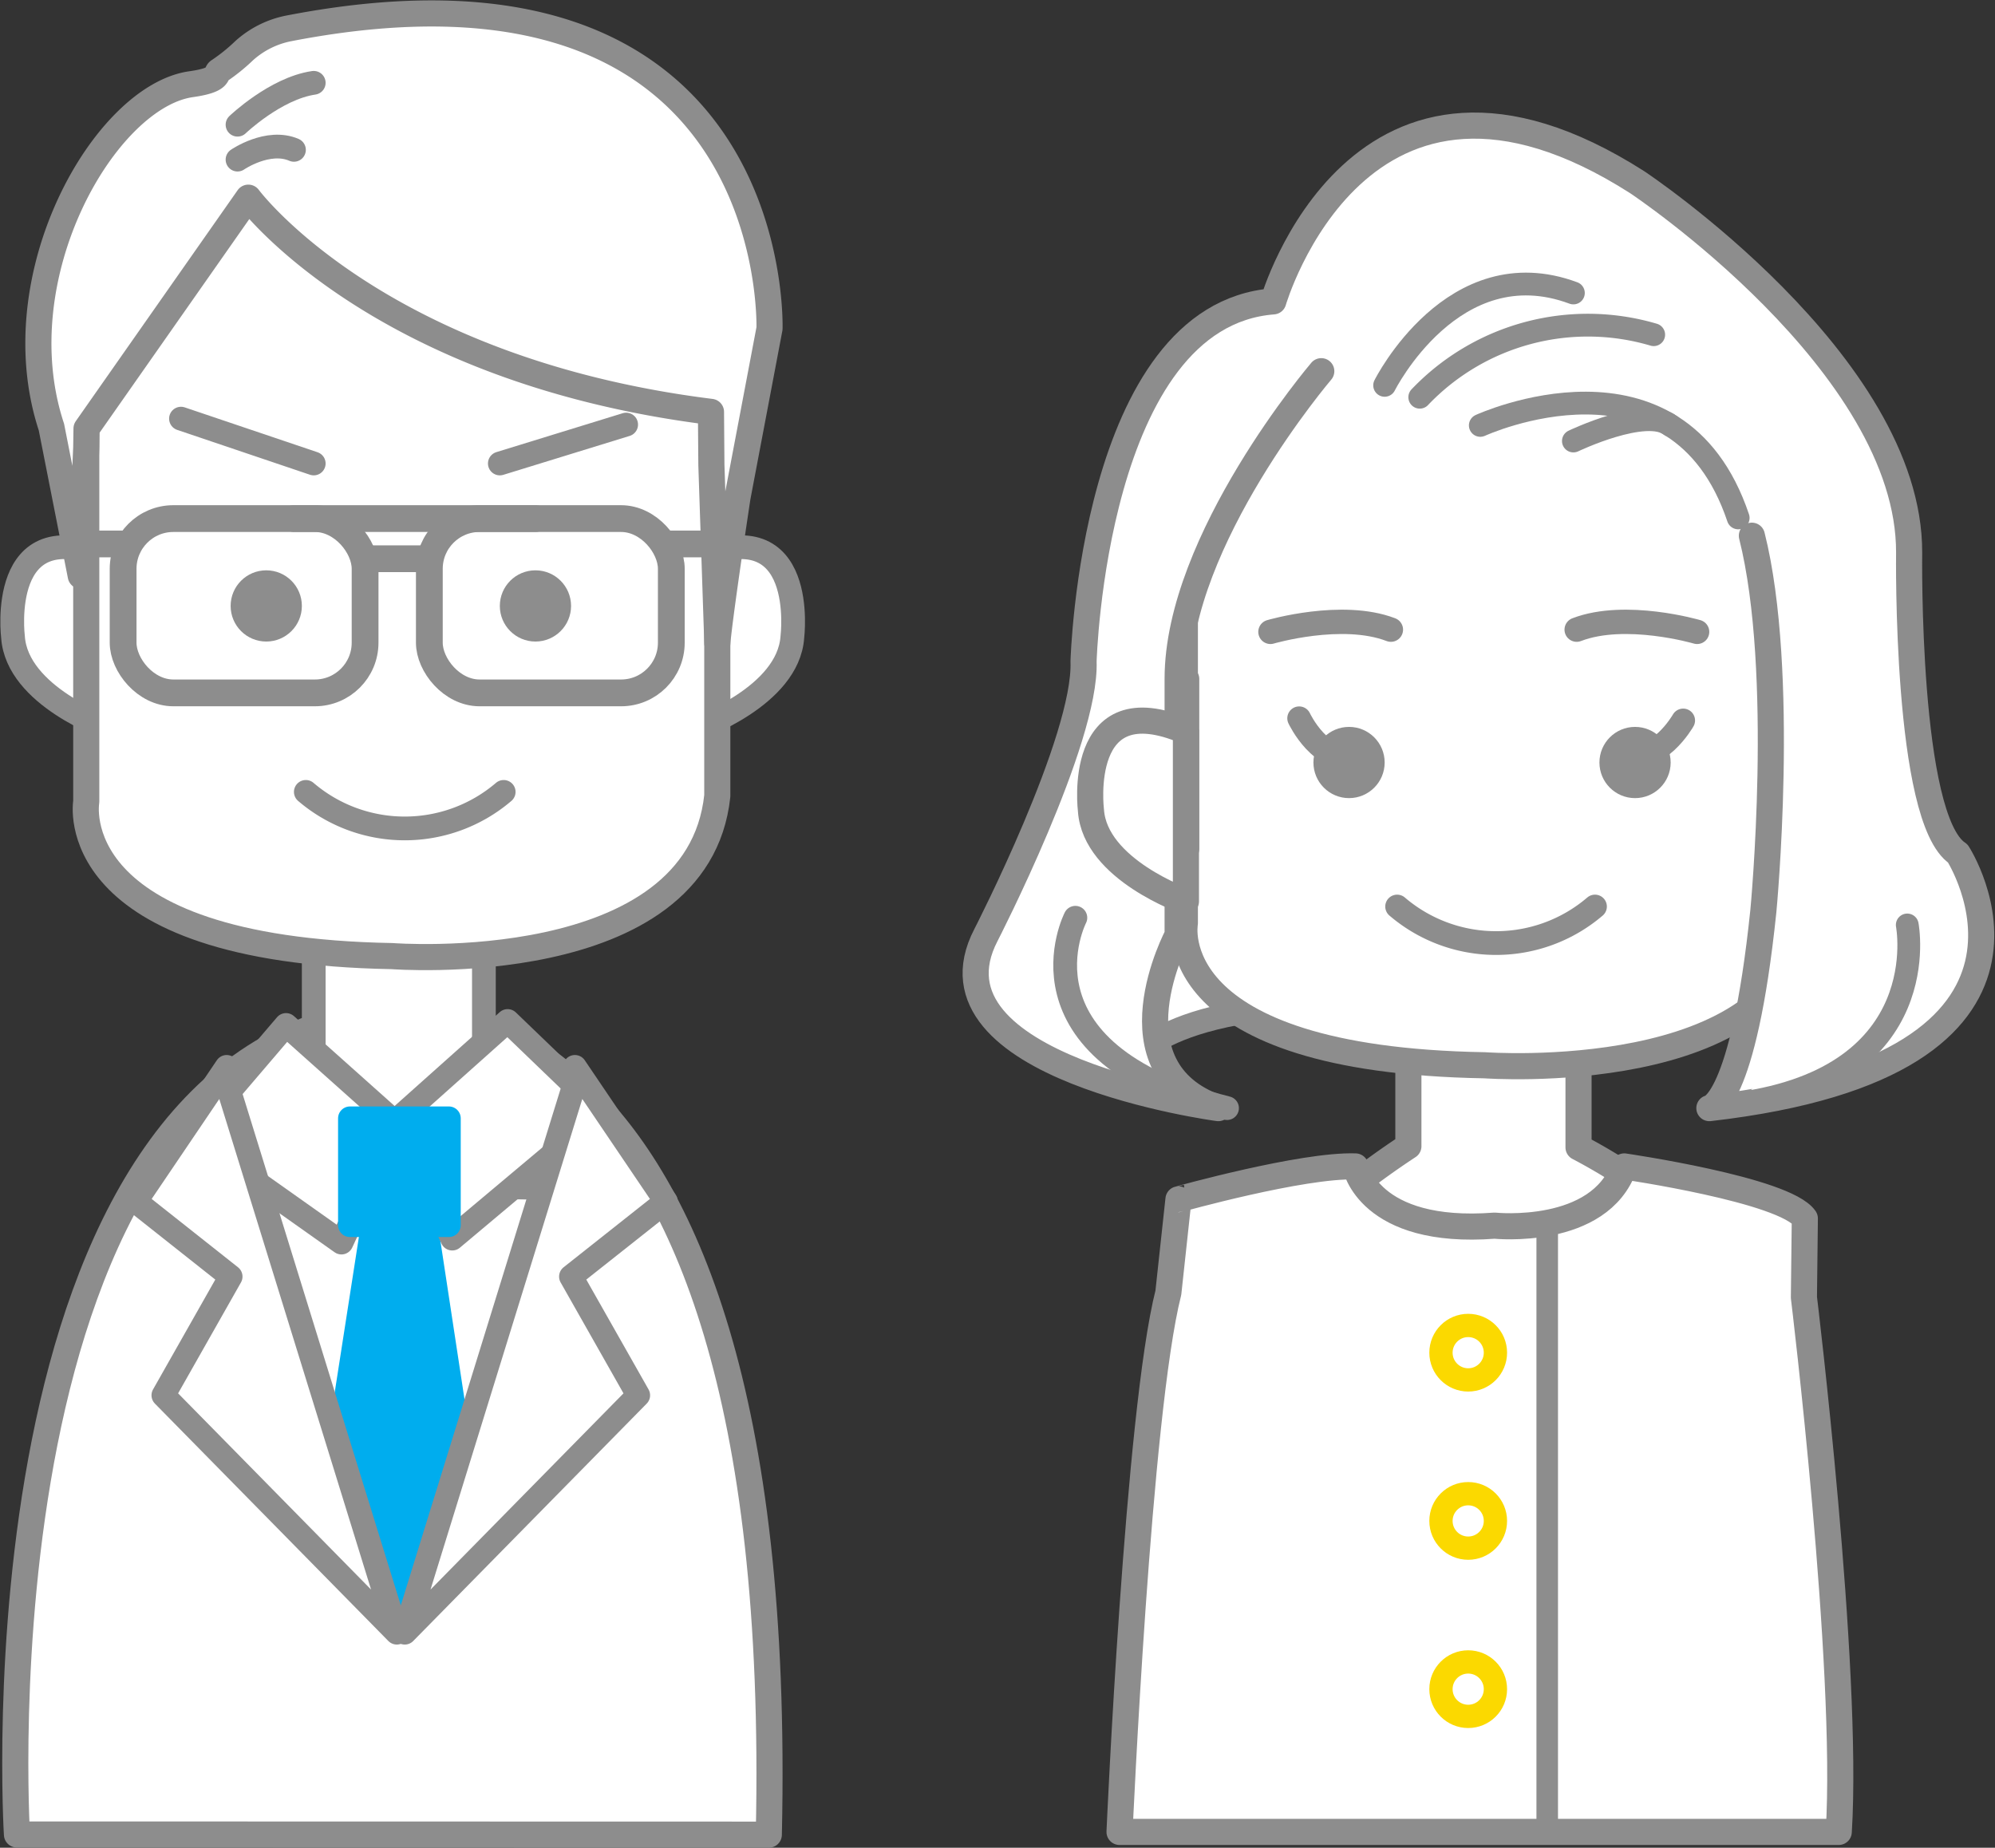 <svg xmlns="http://www.w3.org/2000/svg" width="168.052" height="155.659" viewBox="0 0 168.052 155.659"><rect x="0" y="0" width="168.052" height="155.659" fill="#333333" stroke="none"/><g transform="translate(-828.755 -1187.732)"><g transform="translate(502.292 1093.054)"><path d="M327.891,249.223s-4-65,30.667-69.333c0,0,34.333-5.319,32.667,69.347Z" fill="#fff" stroke="#8d8d8d" stroke-linecap="round" stroke-linejoin="round" stroke-width="2.2"/><path d="M352.891,167.391v17s-8.333,3.149-13,9.816l39.667.666s-7-9.716-12.333-10.383v-17.3Z" fill="#fff" stroke="#8d8d8d" stroke-linecap="round" stroke-linejoin="round" stroke-width="2"/><path d="M335.558,141.674v14.334s-7.666-2.667-8-7.667C327.558,148.341,326.225,137.674,335.558,141.674Z" fill="#fff" stroke="#8d8d8d" stroke-linecap="round" stroke-linejoin="round" stroke-width="2"/><path d="M385.208,141.674v14.334s7.666-2.667,8-7.667C393.208,148.341,394.541,137.674,385.208,141.674Z" fill="#fff" stroke="#8d8d8d" stroke-linecap="round" stroke-linejoin="round" stroke-width="2"/><path d="M333.728,131.224v31s-2.192,12.5,25.757,13c0,0,25.756,2,27.4-13.5v-32s2.74-27-26.852-28.5C360.033,101.224,333.728,100.224,333.728,131.224Z" fill="#fff" stroke="#8d8d8d" stroke-linecap="round" stroke-linejoin="round" stroke-width="2.2"/><path d="M358.225,195.556l-4.667,30,7,5.953,6-5.953-4.667-30.666Z" fill="#00adee" stroke="#00adee" stroke-linecap="round" stroke-linejoin="round" stroke-width="2"/><circle cx="3" cy="3" r="3" transform="translate(345.891 142.724)" fill="#8d8d8d"/><circle cx="3" cy="3" r="3" transform="translate(368.567 142.724)" fill="#8d8d8d"/><path d="M-4.183-1.112,7,2.666" transform="translate(345.891 131.058)" fill="none" stroke="#8d8d8d" stroke-linecap="round" stroke-width="2"/><line x1="10.641" y2="3.278" transform="translate(368.567 130.446)" stroke-width="2" stroke="#8d8d8d" stroke-linecap="round" stroke-linejoin="round" fill="none"/><path d="M333.728,140.5" fill="#fff" stroke="#8d8d8d" stroke-linecap="round" stroke-linejoin="round" stroke-width="2"/><path d="M386.353,129.377c-28.235-3.53-38.971-18.046-38.971-18.046l-13.63,19.452-.024,1.575-.463,10.826-2.471-12.53c-4.206-12.764,4.529-27.86,11.764-28.882,2.618-.37,2.022-.932,2.354-1.118a15.563,15.563,0,0,0,2.122-1.71,7.858,7.858,0,0,1,3.793-1.883c41.572-8.032,40.456,25.293,40.456,25.293l-2.695,14.212c-1.636,10.853-1.7,12.292-1.7,12.292l-.5-15Z" fill="#fff" stroke="#8d8d8d" stroke-linecap="round" stroke-linejoin="round" stroke-width="2.2"/><path d="M352.225,161.391a12.821,12.821,0,0,0,16.666,0" fill="none" stroke="#8d8d8d" stroke-linecap="round" stroke-linejoin="round" stroke-width="2"/><path d="M350.558,181.025l9.333,8.333-4.666,10-12.667-8.967Z" fill="#fff" stroke="#8d8d8d" stroke-linecap="round" stroke-linejoin="round" stroke-width="2"/><path d="M369.224,180.691l-9.333,8.333,4.667,10,12.667-10.634Z" fill="#fff" stroke="#8d8d8d" stroke-linecap="round" stroke-linejoin="round" stroke-width="2"/><path d="M345.558,185.89l14.333,46.333-19.666-20,5.666-10-8-6.333,7.667-11.334" fill="#fff" stroke="#8d8d8d" stroke-linecap="round" stroke-linejoin="round" stroke-width="2"/><path d="M374.891,185.89l-14.333,46.333,19.667-20-5.667-10,8-6.333-7.667-11.334" fill="#fff" stroke="#8d8d8d" stroke-linecap="round" stroke-linejoin="round" stroke-width="2"/><rect width="20.383" height="14.684" rx="4.231" transform="translate(362.629 138.366)" stroke-width="2.256" stroke="#8d8d8d" stroke-linecap="round" stroke-linejoin="round" fill="none"/><rect width="20.383" height="14.684" rx="4.231" transform="translate(336.834 138.366)" stroke-width="2.256" stroke="#8d8d8d" stroke-linecap="round" stroke-linejoin="round" fill="none"/><line x2="20.333" transform="translate(351.225 138.366)" stroke-width="2.256" stroke="#8d8d8d" stroke-linecap="round" stroke-linejoin="round" fill="none"/><line x2="5.412" transform="translate(357.216 141.747)" stroke-width="2.256" stroke="#8d8d8d" stroke-linecap="round" stroke-linejoin="round" fill="none"/><line x2="3.106" transform="translate(333.728 140.503)" stroke-width="2.256" stroke="#8d8d8d" stroke-linecap="round" stroke-linejoin="round" fill="none"/><line x2="3.106" transform="translate(382.484 140.503)" stroke-width="2.256" stroke="#8d8d8d" stroke-linecap="round" stroke-linejoin="round" fill="none"/><path d="M346.471,105.184s3.193-3.059,6.42-3.53" fill="#fff" stroke="#8d8d8d" stroke-linecap="round" stroke-linejoin="round" stroke-width="2"/><rect width="8.333" height="9" transform="translate(355.941 188.89)" stroke-width="2" stroke="#00adee" stroke-linecap="round" stroke-linejoin="round" fill="#00adee"/><path d="M346.471,108.125s2.566-1.765,4.754-.823" fill="#fff" stroke="#8d8d8d" stroke-linecap="round" stroke-linejoin="round" stroke-width="2"/></g><g transform="translate(445.292 902.054)"><path d="M479.453,374.463s4.687-6.329,29.911-3.451l-30.036-9.394Z" fill="#fff" stroke="#8d8d8d" stroke-linecap="round" stroke-linejoin="round" stroke-width="2"/><path d="M502.1,365.889v16.35a68.69,68.69,0,0,0-10,8l17,7.39,17.32-8.332a48.936,48.936,0,0,0-9.987-6.96V365.7Z" fill="#fff" stroke="#8d8d8d" stroke-linecap="round" stroke-linejoin="round" stroke-width="2.2"/><path d="M483.272,334.919v28.536s-2.151,11.506,25.272,11.966c0,0,25.274,1.841,26.886-12.427V333.539s2.69-24.853-26.346-26.234C509.084,307.3,483.272,306.384,483.272,334.919Z" fill="#fff" stroke="#8d8d8d" stroke-linecap="round" stroke-linejoin="round" stroke-width="2.2"/><path d="M483.486,342.864V357.2s-7.666-2.667-8-7.667C475.486,349.531,474.154,338.864,483.486,342.864Z" fill="#fff" stroke="#8d8d8d" stroke-linecap="round" stroke-linejoin="round" stroke-width="2"/><path d="M535.419,341.531v14.333s7.667-2.666,8-7.666C543.419,348.2,544.752,337.531,535.419,341.531Z" fill="#fff" stroke="#8d8d8d" stroke-linecap="round" stroke-linejoin="round" stroke-width="2"/><circle cx="3" cy="3" r="3" transform="translate(494.102 346.915)" fill="#8d8d8d"/><circle cx="3" cy="3" r="3" transform="translate(518.194 346.915)" fill="#8d8d8d"/><path d="M501.153,362.048a12.821,12.821,0,0,0,16.666,0" fill="none" stroke="#8d8d8d" stroke-linecap="round" stroke-linejoin="round" stroke-width="2"/><path d="M473.436,353.248s-3.666,7.333,2.334,8.667" fill="none" stroke="#8d8d8d" stroke-linecap="round" stroke-linejoin="round" stroke-width="2"/><path d="M492.9,346.189s1.867,3.967,4.743,3.118" fill="none" stroke="#8d8d8d" stroke-linecap="round" stroke-linejoin="round" stroke-width="2"/><path d="M525.248,346.373s-2.161,3.815-4.965,2.752" fill="none" stroke="#8d8d8d" stroke-linecap="round" stroke-linejoin="round" stroke-width="2"/><path d="M490.481,338.909s6.02-1.769,10.146-.186" fill="none" stroke="#8d8d8d" stroke-linecap="round" stroke-linejoin="round" stroke-width="2.05"/><path d="M526.422,338.909s-6.02-1.769-10.146-.186" fill="none" stroke="#8d8d8d" stroke-linecap="round" stroke-linejoin="round" stroke-width="2.05"/><path d="M494.763,316.949s-12.1,14.184-12.1,25.915v21.583s-6.043,11.255,3.427,14.584c0,0-25.4-3.384-19.573-14.584,0,0,8.469-16.478,8.221-23.047,0,0,.8-29.157,15.982-30.334,0,0,7.247-25,30.669-10.03,0,0,22.961,15.252,22.893,31.207,0,0-.3,22.442,4.1,25.338,0,0,11.47,17.731-20.927,21.45,0,0,2.855-.293,4.547-16.6,0,0,1.933-20.116-.967-31.623" fill="#fff" stroke="#8d8d8d" stroke-linecap="round" stroke-linejoin="round" stroke-width="2.2"/><path d="M500.1,318.142s5.78-11.546,15.9-7.782" fill="#fff" stroke="#8d8d8d" stroke-linecap="round" stroke-linejoin="round" stroke-width="1.919"/><path d="M503.059,319.142a19.552,19.552,0,0,1,19.706-5.268" fill="#fff" stroke="#8d8d8d" stroke-linecap="round" stroke-linejoin="round" stroke-width="1.919"/><path d="M509.6,320.243" fill="#fff" stroke="#8d8d8d" stroke-linecap="round" stroke-linejoin="round" stroke-width="1.919"/><path d="M508.159,321.516s16.547-7.611,21.723,7.793" fill="#fff" stroke="#8d8d8d" stroke-linecap="round" stroke-linejoin="round" stroke-width="1.919"/><path d="M516,322.831s6.141-2.941,8.194-1.3" fill="#fff" stroke="#8d8d8d" stroke-linecap="round" stroke-linejoin="round" stroke-width="1.919"/><path d="M483.361,347.285v14.333s-7.668-2.667-8-7.667C475.361,353.951,474.027,343.285,483.361,347.285Z" fill="#fff" stroke="#8d8d8d" stroke-linecap="round" stroke-linejoin="round" stroke-width="2.2"/><path d="M544.124,363.6s2.464,12.75-14.242,15.048" fill="#fff" stroke="#8d8d8d" stroke-linecap="round" stroke-linejoin="round" stroke-width="1.919"/><path d="M474.049,362.993s-5.814,11.3,12.775,16.038" fill="none" stroke="#8d8d8d" stroke-linecap="round" stroke-linejoin="round" stroke-width="2"/><path d="M497.641,383.943s1.087,5.8,11.723,4.989c0,0,8.852.923,10.919-4.989,0,0,13.532,1.965,15.213,4.384l-.077,6.653s3.8,31.185,2.934,45.027H477.769s1.559-35.35,4.113-45.43l.851-7.863S493.165,383.794,497.641,383.943Z" fill="#fff" stroke="#8d8d8d" stroke-linecap="round" stroke-linejoin="round" stroke-width="2.2"/><line y2="51.305" transform="translate(513.796 388.702)" stroke-width="1.816" stroke="#8d8d8d" stroke-linecap="round" stroke-linejoin="round" fill="#fff"/><circle cx="2.294" cy="2.294" r="2.294" transform="translate(504.845 397.34)" fill="#fff" stroke="#fbd900" stroke-linecap="round" stroke-linejoin="round" stroke-width="1.961"/><circle cx="2.294" cy="2.294" r="2.294" transform="translate(504.845 411.513)" fill="#fff" stroke="#fbd900" stroke-linecap="round" stroke-linejoin="round" stroke-width="1.961"/><circle cx="2.294" cy="2.294" r="2.294" transform="translate(504.845 425.686)" fill="#fff" stroke="#fbd900" stroke-linecap="round" stroke-linejoin="round" stroke-width="1.961"/></g></g></svg>